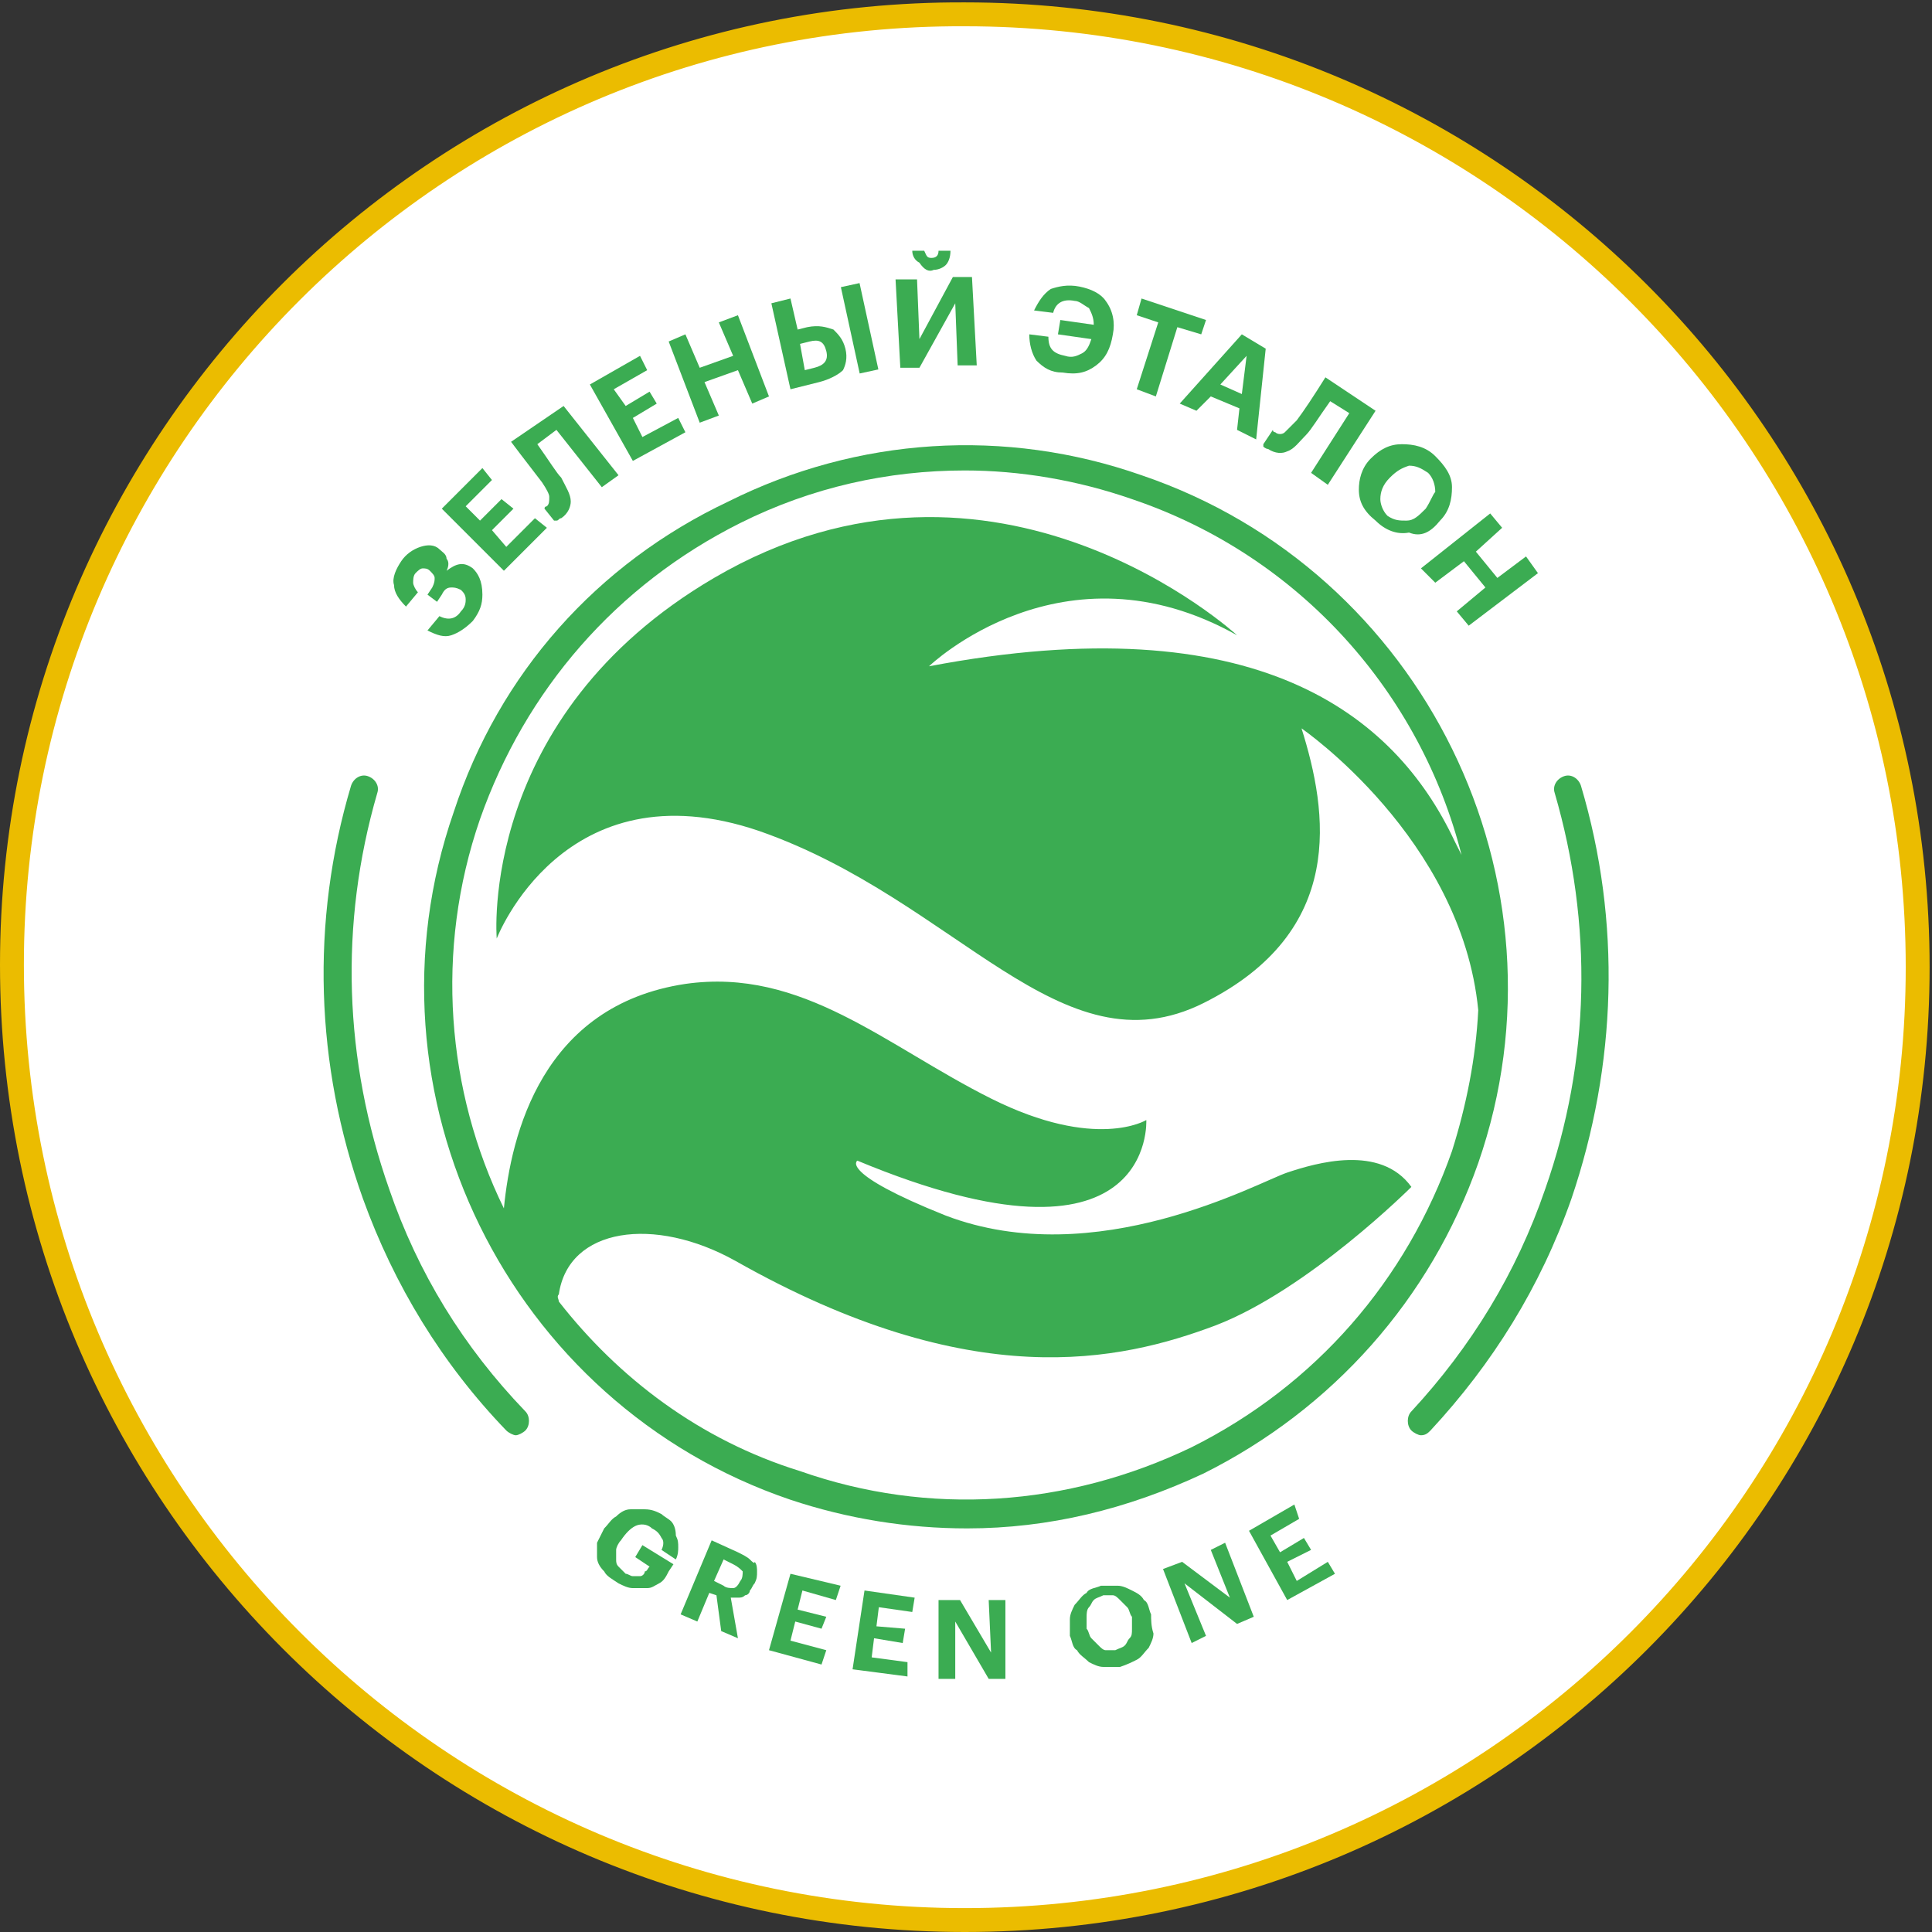 <svg version="1.1" id="Слой_1" xmlns="http://www.w3.org/2000/svg" x="0" y="0" width="80.9" height="80.9" xml:space="preserve"><rect width="100%" height="100%" fill="#333333" stroke="none"/><g><path fill="#FFF" d="M40.4 80.4c22.1 0 39.9-17.9 39.9-39.9C80.3 18.4 62.4.6 40.4.6 18.4.5.5 18.4.5 40.4c0 22.1 17.9 40 39.9 40"/><path fill="none" stroke="#EBBC00" stroke-miterlimit="10" d="M40.4 80.4c22.1 0 39.9-17.9 39.9-39.9C80.3 18.4 62.4.6 40.4.6 18.4.5.5 18.4.5 40.4c0 22.1 17.9 40 39.9 40z"/><path fill="#3BAC52" d="M23.4 54.5c0-.1-.1-.2 0-.3.4-2.8 4-3.3 7.4-1.4 9.9 5.6 16.1 4.2 20.1 2.7 3.9-1.5 8.2-5.8 8.2-5.8-1.3-1.8-4-1-5.2-.6-1.2.4-8 4.2-14.3 1.8-4.5-1.8-3.7-2.3-3.7-2.3C48.4 53.8 48 46.9 48 46.9s-2.1 1.3-6.5-.9-7.9-5.5-12.8-4.8c-6 .9-7.3 6.3-7.6 9.4-2.4-4.9-2.9-10.8-1-16.3 1.9-5.4 5.7-9.8 10.9-12.4 3-1.5 6.2-2.2 9.4-2.2 2.3 0 4.7.4 7 1.2 7.1 2.4 12.1 8.2 13.8 14.9l-.3-.6c-2.5-5.3-8.3-9.9-22-7.3 0 0 5.6-5.4 12.9-1.3 0 0-10.1-9.3-21.9-2.4-9.9 5.8-9.1 15.1-9.1 15.1s2.8-7.3 11-4.5C40.1 37.7 44.4 45 50.4 42c6-3 5.2-8 4.1-11.5 0 0 6.7 4.6 7.4 11.8-.1 2-.5 4-1.1 5.9-1.9 5.4-5.7 9.8-10.9 12.4-5.2 2.5-11 2.9-16.4 1-4.2-1.3-7.6-3.9-10.1-7.1m27 7.2c5.4-2.7 9.5-7.3 11.5-13 4.1-11.8-2.3-24.8-14.1-28.8-5.7-2-11.9-1.6-17.3 1.1-5.5 2.6-9.6 7.2-11.5 13-4.1 11.8 2.3 24.8 14.1 28.8 2.4.8 4.9 1.2 7.4 1.2 3.4 0 6.7-.8 9.9-2.3"/><path fill="#3BAC52" d="M66.2 32.9c-.1-.3-.4-.5-.7-.4-.3.1-.5.4-.4.7 1.6 5.5 1.5 11.2-.4 16.6-1.2 3.5-3.1 6.6-5.6 9.3-.2.2-.2.6 0 .8.1.1.3.2.4.2.2 0 .3-.1.4-.2 2.6-2.8 4.6-6 5.9-9.7 1.9-5.6 2.1-11.6.4-17.3M16.3 49.8c-1.9-5.4-2.1-11.1-.5-16.6.1-.3-.1-.6-.4-.7-.3-.1-.6.1-.7.4-1.7 5.7-1.5 11.7.5 17.3 1.3 3.6 3.3 6.9 6 9.7.1.1.3.2.4.2.1 0 .3-.1.4-.2.2-.2.2-.6 0-.8-2.6-2.7-4.5-5.8-5.7-9.3M28.1 63.7c-.1-.1-.3-.2-.4-.3-.2-.1-.4-.2-.7-.2h-.6c-.2 0-.4.1-.6.3-.2.1-.3.3-.5.5l-.3.6v.6c0 .2.1.4.3.6.1.2.3.3.6.5.2.1.4.2.6.2h.6c.2 0 .3-.1.5-.2s.3-.3.4-.5l.2-.3-1.3-.8-.3.5.6.4c-.1.1-.1.2-.2.2 0 .1-.1.2-.2.2h-.3c-.1 0-.2-.1-.3-.1l-.3-.3c-.1-.1-.1-.2-.1-.3v-.4c0-.1.1-.3.2-.4.2-.3.4-.5.6-.6.2-.1.5-.1.7.1.2.1.3.2.4.4.1.1.1.3 0 .5l.6.4c.1-.2.1-.4.1-.5 0-.2 0-.3-.1-.5 0-.3-.1-.5-.2-.6M31 66.2c-.1.2-.2.3-.3.3-.1 0-.3 0-.4-.1l-.4-.2.4-.9.4.2c.2.1.3.2.4.3 0 .1 0 .3-.1.4m.4-.9c-.1-.1-.3-.2-.5-.3l-1.1-.5-1.3 3.1.7.3.5-1.2.3.1.2 1.5.7.3-.3-1.7h.3c.1 0 .2 0 .3-.1.1 0 .2-.1.2-.2.1-.1.1-.2.2-.3.1-.2.1-.3.1-.5 0-.1 0-.3-.1-.4 0 .1-.1 0-.2-.1"/></g><polygon fill="#3BAC52" points="32.2,69.1 34.4,69.7 34.6,69.1 33.1,68.7 33.3,67.9 34.4,68.2 34.6,67.7 33.4,67.4 33.6,66.6 35,67 35.2,66.4 33.1,65.9"/><polygon fill="#3BAC52" points="35.7,69.9 38,70.2 38,69.6 36.5,69.4 36.6,68.6 37.8,68.8 37.9,68.2 36.7,68.1 36.8,67.3 38.2,67.5 38.3,66.9 36.2,66.6"/><polygon fill="#3BAC52" points="41.4,67 41.5,69.2 40.2,67 39.3,67 39.3,70.3 40,70.3 40,67.9 41.4,70.3 42.1,70.3 42.1,67"/><g><path fill="#3BAC52" d="M47.3 68.6c-.1.1-.1.2-.2.3-.1.1-.2.1-.4.2h-.4c-.1 0-.2-.1-.3-.2l-.3-.3c-.1-.1-.1-.3-.2-.4v-.5c0-.1 0-.3.1-.4.1-.1.1-.2.2-.3.1-.1.2-.1.4-.2h.4c.1 0 .2.1.3.2l.3.3c.1.1.1.3.2.4v.5c0 .2 0 .3-.1.4m.9-1c-.1-.2-.1-.5-.3-.6-.1-.2-.3-.3-.5-.4-.2-.1-.4-.2-.6-.2h-.7c-.2.1-.5.1-.6.3-.2.1-.3.3-.5.5-.1.2-.2.4-.2.6v.7c.1.2.1.5.3.6.1.2.3.3.5.5.2.1.4.2.6.2h.7c.3-.1.5-.2.7-.3.2-.1.3-.3.5-.5.1-.2.2-.4.2-.6-.1-.3-.1-.6-.1-.8z"/></g><polygon fill="#3BAC52" points="50.7,64.9 51.5,66.9 49.5,65.4 48.7,65.7 49.9,68.8 50.5,68.5 49.6,66.3 51.8,68 52.5,67.7 51.3,64.6"/><polygon fill="#3BAC52" points="55.6,65.4 54.3,66.2 53.9,65.4 54.9,64.9 54.6,64.4 53.6,65 53.2,64.3 54.4,63.6 54.2,63 52.3,64.1 53.9,67 55.9,65.9"/><g fill="#3BAC52"><path d="M39.1 11.3c.2 0 .4-.1.5-.2.1-.1.2-.3.2-.6h-.5c0 .2-.1.3-.3.3-.2 0-.2-.1-.3-.3h-.5c0 .2.1.4.3.5.2.3.4.4.6.3M19.8 23.8c-.4-.3-.7-.2-1.1.1.1-.2.1-.4 0-.5 0-.2-.2-.3-.3-.4-.2-.2-.5-.2-.8-.1-.3.1-.6.3-.8.6-.2.3-.4.7-.3 1 0 .3.2.6.5.9l.5-.6c-.1-.1-.2-.3-.2-.4 0-.1 0-.3.1-.4.1-.1.2-.2.3-.2.1 0 .2 0 .3.1.1.1.2.2.2.3 0 .1 0 .2-.1.4l-.2.3.4.3.2-.3c.1-.2.2-.3.4-.3.1 0 .2 0 .4.1.1.1.2.2.2.4 0 .1 0 .3-.2.5-.2.3-.5.4-.9.2l-.5.6c.4.2.7.3 1 .2.3-.1.6-.3.9-.6.3-.4.4-.7.4-1.1 0-.6-.2-.9-.4-1.1"/></g><polygon fill="#3BAC52" points="21.2,22.9 20.6,22.2 21.5,21.3 21,20.9 20.1,21.8 19.5,21.2 20.6,20.1 20.2,19.6 18.5,21.3 21.1,23.9 22.9,22.1 22.4,21.7"/><g><path fill="#3BAC52" d="M21.4 18.5c.6.8 1 1.3 1.3 1.7.2.3.3.5.3.6 0 .2 0 .3-.1.4 0 0-.1 0-.1.1l.4.5h.1c.1 0 .1-.1.2-.1.3-.2.4-.5.4-.7 0-.3-.2-.6-.4-1-.2-.2-.5-.7-1-1.4l.8-.6 1.9 2.4.7-.5-2.3-2.9-2.2 1.5z"/></g><polygon fill="#3BAC52" points="26.9,18.3 26.5,17.5 27.5,16.9 27.2,16.4 26.2,17 25.7,16.3 27.1,15.5 26.8,14.9 24.7,16.1 26.5,19.3 28.7,18.1 28.4,17.5"/><polygon fill="#3BAC52" points="30.1,13.5 30.7,14.9 29.3,15.4 28.7,14 28,14.3 29.3,17.7 30.1,17.4 29.5,16 30.9,15.5 31.5,16.9 32.2,16.6 30.9,13.2"/><g><path fill="#3BAC52" d="M34.1 15.4l-.4.1-.2-1.1.4-.1c.4-.1.6 0 .7.4.1.4-.1.6-.5.7m1.3-.8c-.1-.4-.3-.6-.5-.8-.3-.1-.6-.2-1.1-.1l-.4.1-.3-1.3-.8.2.8 3.6 1.2-.3c.4-.1.8-.3 1-.5.1-.2.2-.5.1-.9z"/></g><rect x="35.6" y="11.9" transform="rotate(-12.292 35.981 13.77)" fill="#3BAC52" width=".8" height="3.7"/><polygon fill="#3BAC52" points="39.9,11.6 38.5,14.2 38.4,11.7 37.5,11.7 37.7,15.4 38.5,15.4 40,12.7 40.1,15.3 40.9,15.3 40.7,11.6"/><g><path fill="#3BAC52" d="M45.2 12c-.5-.1-.9 0-1.2.1-.3.2-.5.5-.7.9l.8.1c.1-.4.4-.6.9-.5.2 0 .4.2.6.3.1.2.2.4.2.7l-1.4-.2-.1.6 1.4.2c-.1.3-.2.5-.4.6-.2.1-.4.2-.7.1-.5-.1-.7-.3-.7-.8l-.8-.1c0 .4.1.8.3 1.1.3.3.6.5 1.1.5.6.1 1 0 1.4-.3.4-.3.6-.7.7-1.3.1-.5 0-1-.3-1.4-.2-.3-.6-.5-1.1-.6"/></g><polygon fill="#3BAC52" points="50.5,13.4 47.8,12.5 47.6,13.2 48.5,13.5 47.6,16.3 48.4,16.6 49.3,13.7 50.3,14"/><path fill="#3BAC52" d="M52 16.5l-.9-.4 1.1-1.2-.2 1.6zm0-2.5l-2.6 2.9.7.3.6-.6 1.2.5-.1.9.8.4.4-3.8-1-.6z"/><g fill="#3BAC52"><path d="M55.5 15.8c-.5.8-.9 1.4-1.2 1.8l-.5.5c-.1.1-.3.1-.4 0 0 0-.1 0-.1-.1l-.4.6v.1s.1.1.2.1c.3.2.6.2.8.1.3-.1.5-.4.8-.7.2-.2.5-.7 1-1.4l.8.5-1.6 2.5.7.5 2-3.1-2.1-1.4zM59.7 21.3c-.3.3-.5.5-.8.5-.3 0-.5 0-.8-.2-.2-.2-.3-.5-.3-.7 0-.3.1-.6.4-.9.3-.3.5-.4.8-.5.3 0 .5.1.8.3.2.2.3.5.3.8-.1.1-.2.4-.4.7m.6.5c.4-.4.5-.9.5-1.4 0-.5-.3-.9-.7-1.3-.4-.4-.9-.5-1.4-.5-.5 0-.9.2-1.3.6-.4.4-.5.9-.5 1.3 0 .5.2.9.7 1.3.4.4.9.6 1.4.5.5.2.9 0 1.3-.5z"/></g><polygon fill="#3BAC52" points="63.9,23.3 62.7,24.2 61.8,23.1 62.9,22.1 62.4,21.5 59.5,23.8 60.1,24.4 61.3,23.5 62.2,24.6 61,25.6 61.5,26.2 64.4,24"/></svg>